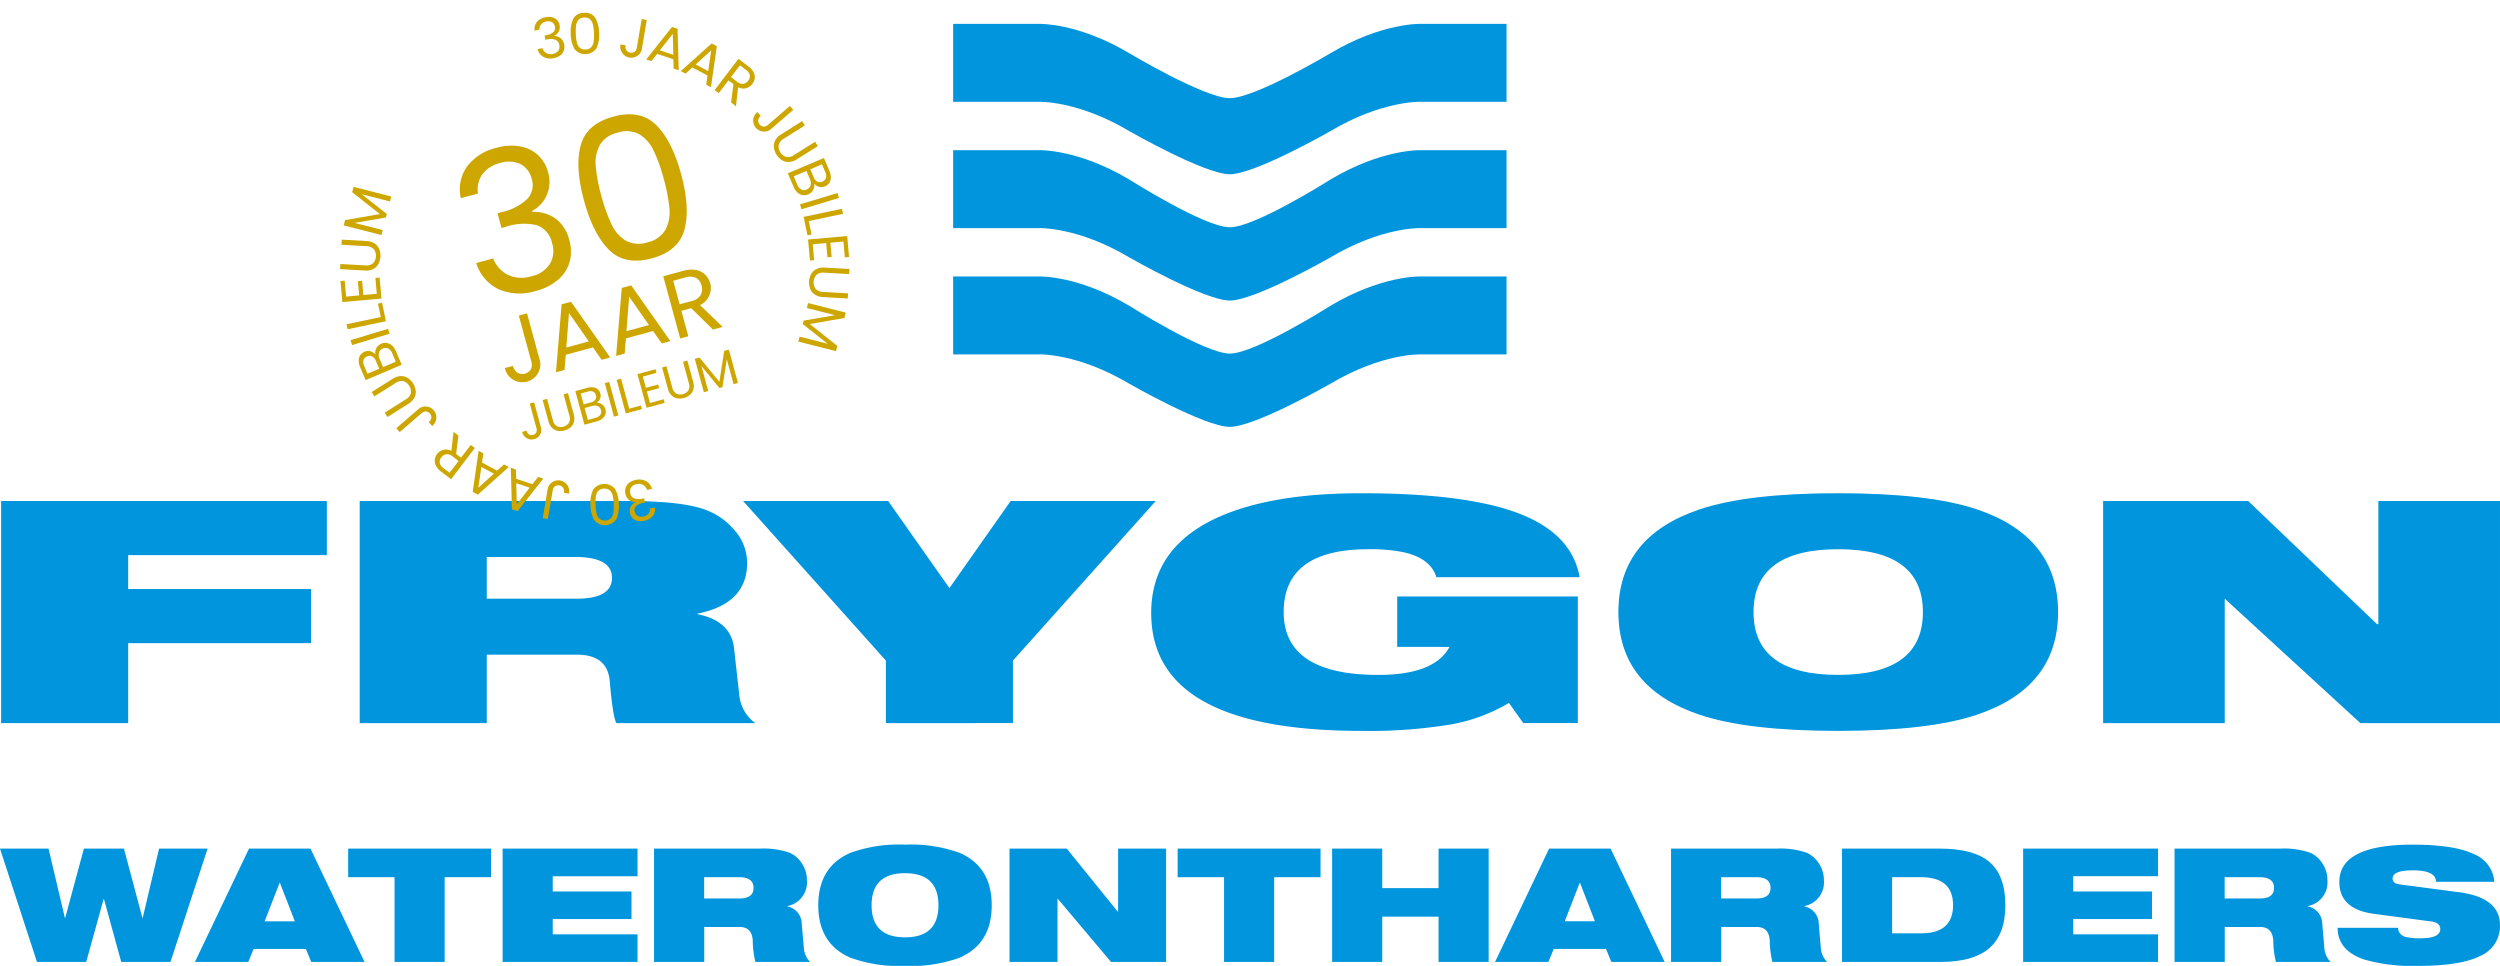<svg id="logo" xmlns="http://www.w3.org/2000/svg" xmlns:xlink="http://www.w3.org/1999/xlink" width="379.25" height="146.527" viewBox="0 0 379.25 146.527">
  <defs>
    <clipPath id="clip-path">
      <rect id="Rectangle_569" data-name="Rectangle 569" width="379.25" height="146.527" fill="none"/>
    </clipPath>
    <clipPath id="clip-path-3">
      <rect id="Rectangle_629" data-name="Rectangle 629" width="77.276" height="77.717" transform="translate(0 0)" fill="none"/>
    </clipPath>
  </defs>
  <g id="Group_616" data-name="Group 616" transform="translate(10 19.38)">
    <g id="Group_549" data-name="Group 549" transform="translate(-10 -19.38)" clip-path="url(#clip-path)">
      <path id="Path_260" data-name="Path 260" d="M24.131,133.673l-2.481,10.5H21.6l-2.8-10.5H12.726l-2.831,10.5H9.841l-2.481-10.5H0l5.608,17.191h7.469l2.643-9.535h.054l2.616,9.535h7.469l5.635-17.191Z" transform="translate(0 -4.938)" fill="#0095dc"/>
      <path id="Path_261" data-name="Path 261" d="M43.547,138.873H43.6l2.264,5.827H41.282Zm-4.638-5.2-8.2,17.191H38.8l.809-1.975h7.927l.809,1.975h8.089l-8.2-17.191Z" transform="translate(-1.134 -4.938)" fill="#0095dc"/>
      <path id="Path_262" data-name="Path 262" d="M54.845,133.673v4.334h7.036v12.857h7.6V138.006h7.037v-4.334Z" transform="translate(-2.026 -4.938)" fill="#0095dc"/>
      <path id="Path_263" data-name="Path 263" d="M79.174,133.673v17.191H99.638v-4.189H86.777v-2.311H98.722v-4.189H86.777v-2.311H99.638v-4.189Z" transform="translate(-2.925 -4.938)" fill="#0095dc"/>
      <g id="Group_548" data-name="Group 548">
        <g id="Group_547" data-name="Group 547" clip-path="url(#clip-path)">
          <path id="Path_264" data-name="Path 264" d="M103.026,150.863V133.672h16.016a12.19,12.19,0,0,1,4.556.625,4.255,4.255,0,0,1,1.861,1.638,4.53,4.53,0,0,1,.755,2.528,3.657,3.657,0,0,1-2.965,3.924v.048a2.722,2.722,0,0,1,2.183,2.648l.324,3.756a3.33,3.33,0,0,0,.944,2.022h-8.3a14.167,14.167,0,0,1-.4-3.25q-.134-2.046-1.969-2.046h-5.392v5.3Zm7.6-12.857v3.226h5.392q2.1,0,2.1-1.613t-2.211-1.613Z" transform="translate(-3.806 -4.938)" fill="#0095dc"/>
          <path id="Path_265" data-name="Path 265" d="M128.894,142.244q0-5.826,4.853-7.945a21.635,21.635,0,0,1,8.305-1.252,21.627,21.627,0,0,1,8.3,1.252q4.854,2.119,4.854,7.945t-4.854,7.945a21.627,21.627,0,0,1-8.3,1.252,21.635,21.635,0,0,1-8.305-1.252q-4.852-2.119-4.853-7.945m8.089,0q0,4.862,5.07,4.863t5.069-4.863q0-4.863-5.069-4.863t-5.07,4.863" transform="translate(-4.761 -4.914)" fill="#0095dc"/>
          <path id="Path_266" data-name="Path 266" d="M159.019,150.863V133.672H167.7l7.711,9.534h.081v-9.534h7.28v17.191h-8.359l-8.115-9.631v9.631Z" transform="translate(-5.874 -4.938)" fill="#0095dc"/>
          <path id="Path_267" data-name="Path 267" d="M192.54,150.863V138.006H185.5v-4.334h21.678v4.334h-7.037v12.857Z" transform="translate(-6.852 -4.938)" fill="#0095dc"/>
          <path id="Path_268" data-name="Path 268" d="M225.982,150.863V144h-8.547v6.862h-7.6V133.672h7.6v6h8.547v-6h7.6v17.191Z" transform="translate(-7.751 -4.938)" fill="#0095dc"/>
          <path id="Path_269" data-name="Path 269" d="M235.5,150.863l8.2-17.19h9.328l8.2,17.19h-8.089l-.809-1.973H244.4l-.809,1.973Zm15.153-6.164-2.264-5.827h-.054l-2.265,5.827Z" transform="translate(-8.699 -4.938)" fill="#0095dc"/>
          <path id="Path_270" data-name="Path 270" d="M263.22,150.863V133.672h16.017a12.2,12.2,0,0,1,4.556.625,4.26,4.26,0,0,1,1.861,1.638,4.529,4.529,0,0,1,.754,2.528,3.656,3.656,0,0,1-2.965,3.924v.048a2.724,2.724,0,0,1,2.184,2.648l.323,3.756a3.33,3.33,0,0,0,.944,2.022h-8.3a14.29,14.29,0,0,1-.4-3.25q-.134-2.046-1.968-2.046h-5.392v5.3Zm7.6-12.857v3.226h5.392q2.1,0,2.1-1.613t-2.21-1.613Z" transform="translate(-9.723 -4.938)" fill="#0095dc"/>
          <path id="Path_271" data-name="Path 271" d="M290.153,150.863V133.672h14.8q5.068,0,7.441,1.926,2.534,2.046,2.536,6.669,0,4.454-2.508,6.573-2.427,2.021-7.308,2.022Zm7.6-12.857v8.523h4.367q4.88,0,4.88-4.262t-4.88-4.262Z" transform="translate(-10.718 -4.938)" fill="#0095dc"/>
          <path id="Path_272" data-name="Path 272" d="M318.681,150.863V133.672h20.465v4.189H326.285v2.311h11.943v4.189H326.285v2.311h12.861v4.189Z" transform="translate(-11.771 -4.938)" fill="#0095dc"/>
          <path id="Path_273" data-name="Path 273" d="M342.533,150.863V133.672H358.55a12.2,12.2,0,0,1,4.556.625,4.26,4.26,0,0,1,1.861,1.638,4.529,4.529,0,0,1,.754,2.528,3.656,3.656,0,0,1-2.965,3.924v.048a2.724,2.724,0,0,1,2.184,2.648l.323,3.756a3.33,3.33,0,0,0,.944,2.022h-8.3a14.291,14.291,0,0,1-.4-3.25q-.134-2.046-1.968-2.046h-5.392v5.3Zm7.6-12.857v3.226h5.392q2.1,0,2.1-1.613t-2.21-1.613Z" transform="translate(-12.652 -4.938)" fill="#0095dc"/>
          <path id="Path_274" data-name="Path 274" d="M382.416,144.7l-8.683-1.156q-5.257-.7-5.257-4.839,0-5.658,11.136-5.658,6.283,0,9.3,1.445a4.891,4.891,0,0,1,3.075,4.189h-8.844q0-1.734-3.533-1.734-3.048,0-3.047,1.228c0,.514.332.81,1,.891l9.086,1.2q6.2.819,6.2,5.008a4.919,4.919,0,0,1-2.993,4.658q-2.992,1.505-9.383,1.505a26.632,26.632,0,0,1-8.3-.987q-3.937-1.372-3.964-4.791h9.167a1.5,1.5,0,0,0,1.213,1.4,8.947,8.947,0,0,0,2.184.193q3.019,0,3.019-1.4,0-.964-1.374-1.156" transform="translate(-13.601 -4.914)" fill="#0095dc"/>
          <path id="Path_275" data-name="Path 275" d="M.179,112.61V78.916h49.41v8.211H19.451v5.144H47.2v8.211H19.451V112.61Z" transform="translate(-0.007 -2.915)" fill="#0095dc"/>
          <path id="Path_276" data-name="Path 276" d="M56.662,112.61V78.916H97.256q7.928,0,11.55,1.227a10.417,10.417,0,0,1,4.715,3.209,7.519,7.519,0,0,1,1.914,4.955q0,6.183-7.518,7.692v.094q5.058.991,5.537,5.191l.82,7.362a6.005,6.005,0,0,0,2.391,3.964H95.617q-.547-.8-1.026-6.371-.342-4.012-4.989-4.011H75.935V112.61Zm19.273-25.2v6.323H89.6q5.331,0,5.331-3.162t-5.6-3.162Z" transform="translate(-2.093 -2.915)" fill="#0095dc"/>
          <path id="Path_277" data-name="Path 277" d="M138.715,112.61v-9.485L117.05,78.916h22.006l9.294,13.213,9.295-13.213H179.65l-21.664,24.208v9.485Z" transform="translate(-4.324 -2.915)" fill="#0095dc"/>
          <path id="Path_278" data-name="Path 278" d="M218.654,101V93.358h27.4v19.206h-8.27L235.6,109.5a26,26,0,0,1-8.884,3.28,75.442,75.442,0,0,1-13.463.966q-31.917,0-31.916-17.884,0-10.051,10.389-14.629,8.062-3.539,21.458-3.539,15.992,0,23.988,3.09t9.158,9.65H224.6q-.888-2.924-5.125-3.821a25.672,25.672,0,0,0-5.194-.425q-12.85,0-12.848,9.532t14.352,9.532q8.542,0,10.8-4.247Z" transform="translate(-6.698 -2.87)" fill="#0095dc"/>
          <path id="Path_279" data-name="Path 279" d="M254.927,95.718q0-11.42,12.3-15.573,7.311-2.453,21.048-2.454t21.05,2.454q12.3,4.153,12.3,15.573t-12.3,15.573q-7.314,2.453-21.05,2.454t-21.048-2.454q-12.3-4.152-12.3-15.573m20.5,0q0,9.533,12.847,9.532t12.847-9.532q0-9.531-12.847-9.531t-12.847,9.531" transform="translate(-9.416 -2.87)" fill="#0095dc"/>
          <path id="Path_280" data-name="Path 280" d="M331.279,112.61V78.916h22.006L372.829,97.6h.206V78.916h18.451V112.61H370.3L349.731,93.734V112.61Z" transform="translate(-12.237 -2.915)" fill="#0095dc"/>
          <path id="Path_281" data-name="Path 281" d="M192.112,15.033c-3.83,0-15.213-6.793-15.213-6.793-7.876-4.7-13.761-4.48-13.761-4.48h-13V15.584h13s5.885-.232,13.761,4.468c0,0,11.383,6.518,15.213,6.518s15.218-6.518,15.218-6.518c7.875-4.7,13.76-4.468,13.76-4.468h13V3.759h-13s-5.885-.217-13.76,4.48c0,0-11.39,6.793-15.218,6.793m0,38.746c-3.83,0-15.213-7.226-15.213-7.226-7.876-4.7-13.761-4.473-13.761-4.473h-13V53.9h13s5.885-.225,13.761,4.474c0,0,11.383,6.519,15.213,6.519s15.218-6.519,15.218-6.519c7.875-4.7,13.76-4.474,13.76-4.474h13V42.079h-13s-5.885-.224-13.76,4.473c0,0-11.39,7.226-15.218,7.226m0-19.161c-3.83,0-15.213-7.217-15.213-7.217-7.876-4.706-13.761-4.48-13.761-4.48h-13V34.743h13s5.885-.232,13.761,4.468c0,0,11.383,6.519,15.213,6.519S207.33,39.21,207.33,39.21c7.875-4.7,13.76-4.468,13.76-4.468h13V22.92h-13s-5.885-.225-13.76,4.48c0,0-11.39,7.217-15.218,7.217" transform="translate(-5.546 -0.139)" fill="#0095dc"/>
        </g>
      </g>
    </g>
  </g>
  <g id="Group_617" data-name="Group 617" transform="translate(160 5.38)">
    <g id="Group_612" data-name="Group 612" transform="translate(-108.411 -3.425)" clip-path="url(#clip-path-3)">
      <path id="Path_391" data-name="Path 391" d="M18.115,22.066a7.743,7.743,0,0,1,4.448-2.846A7.954,7.954,0,0,1,26.2,19a5.363,5.363,0,0,1,2.725,1.349,5.44,5.44,0,0,1,1.5,2.579,5.081,5.081,0,0,1-.188,3.416A4.834,4.834,0,0,1,28,28.782l.039.147a5.607,5.607,0,0,1,3.519,1.024,5.745,5.745,0,0,1,2.093,3.3,6.15,6.15,0,0,1,.055,3.209,5.439,5.439,0,0,1-1.714,2.714,8.4,8.4,0,0,1-3.454,1.758A8.088,8.088,0,0,1,23,40.7a6.524,6.524,0,0,1-3.481-4.007l2.578-.7a4.575,4.575,0,0,0,2.215,2.48,4.876,4.876,0,0,0,3.584.221,4.382,4.382,0,0,0,2.827-1.918,3.884,3.884,0,0,0,.316-3.059,3.635,3.635,0,0,0-2.325-2.763,8.407,8.407,0,0,0-4.685.237l-.673.183-.606-2.226.7-.192a8.2,8.2,0,0,0,3.828-2,3.05,3.05,0,0,0,.647-3.055,3.355,3.355,0,0,0-1.688-2.214,4.235,4.235,0,0,0-3.14-.153,4.557,4.557,0,0,0-2.673,1.734,3.931,3.931,0,0,0-.632,2.877l-2.606.709a5.943,5.943,0,0,1,.93-4.782" transform="translate(1.134 1.257)" fill="#cda600"/>
      <path id="Path_392" data-name="Path 392" d="M34.239,19.163q.87-3.272,4.97-4.388,4.07-1.109,6.479,1.272t3.78,7.416q1.4,5.126.528,8.412t-4.937,4.394q-4.1,1.117-6.514-1.279t-3.807-7.519q-1.371-5.035-.5-8.309m11.082.789a5.706,5.706,0,0,0-2.153-2.481,4.113,4.113,0,0,0-3.3-.266,4.154,4.154,0,0,0-2.736,1.908,5.68,5.68,0,0,0-.6,3.23,24.462,24.462,0,0,0,.839,4.41,25.382,25.382,0,0,0,1.539,4.331,5.7,5.7,0,0,0,2.158,2.5,4.156,4.156,0,0,0,3.327.258,4.118,4.118,0,0,0,2.707-1.9,5.727,5.727,0,0,0,.6-3.244,25.324,25.324,0,0,0-.867-4.514,24.427,24.427,0,0,0-1.512-4.228" transform="translate(2.257 0.96)" fill="#cda600"/>
      <path id="Path_393" data-name="Path 393" d="M26.8,42.737l1.9,6.972a2.568,2.568,0,0,1-.211,2.057,2.725,2.725,0,0,1-5.054-.726l1.232-.335a1.874,1.874,0,0,0,.664,1.026,1.525,1.525,0,0,0,2.07-.541,1.665,1.665,0,0,0,.053-1.142l-1.9-6.972Z" transform="translate(1.559 2.845)" fill="#cda600"/>
      <path id="Path_394" data-name="Path 394" d="M36.311,48.008l-4.116,1.12-.188,2.3-1.3.354.859-10.312,1.422-.387,5.951,8.458-1.3.354Zm-.625-.907-3-4.3-.408,5.23Z" transform="translate(2.044 2.735)" fill="#cda600"/>
      <path id="Path_395" data-name="Path 395" d="M44.867,45.679,40.751,46.8l-.188,2.3-1.3.355.859-10.312,1.422-.387,5.951,8.458-1.3.353Zm-.625-.907-3-4.3L40.83,45.7Z" transform="translate(2.613 2.58)" fill="#cda600"/>
      <path id="Path_396" data-name="Path 396" d="M53.506,45.61l-3.3-3.247-1.489.405,1.051,3.858-1.233.336-2.568-9.437,3.047-.829a4.19,4.19,0,0,1,1.907-.127,2.644,2.644,0,0,1,1.373.688,2.835,2.835,0,0,1-.758,4.642l3.445,3.308Zm-5.056-3.83,1.814-.494a2.133,2.133,0,0,0,1.368-.9,1.836,1.836,0,0,0,.142-1.456,1.753,1.753,0,0,0-.848-1.166,2.231,2.231,0,0,0-1.635-.049l-1.814.494Z" transform="translate(3.06 2.43)" fill="#cda600"/>
      <path id="Path_397" data-name="Path 397" d="M27.717,55.392l1.024,3.764a1.384,1.384,0,0,1-.114,1.111,1.472,1.472,0,0,1-2.729-.392l.666-.181a1.017,1.017,0,0,0,.359.555.694.694,0,0,0,.622.081.7.7,0,0,0,.5-.373.907.907,0,0,0,.029-.616l-1.025-3.764Z" transform="translate(1.724 3.687)" fill="#cda600"/>
      <path id="Path_398" data-name="Path 398" d="M29.481,54.946l.878,3.223a1.41,1.41,0,0,0,.607.918,1.5,1.5,0,0,0,1.842-.5,1.415,1.415,0,0,0,.058-1.1l-.877-3.224.664-.18.876,3.216a2.155,2.155,0,0,1,.035,1.14,1.663,1.663,0,0,1-.514.835,2.436,2.436,0,0,1-1.952.531,1.641,1.641,0,0,1-.863-.46,2.175,2.175,0,0,1-.544-1l-.876-3.216Z" transform="translate(1.918 3.6)" fill="#cda600"/>
      <path id="Path_399" data-name="Path 399" d="M37.248,55.7a1.374,1.374,0,0,1,.49.353,1.367,1.367,0,0,1,.285,1.293,1.392,1.392,0,0,1-.44.646,2.121,2.121,0,0,1-.839.42l-1.9.517-1.387-5.094,1.827-.5a2.152,2.152,0,0,1,.931-.069,1.3,1.3,0,0,1,.675.316,1.251,1.251,0,0,1,.362.608,1.183,1.183,0,0,1-.041.816,1.423,1.423,0,0,1-.531.6,1.114,1.114,0,0,1,.57.089m-2.529.155,1.119-.305a1.119,1.119,0,0,0,.663-.416.879.879,0,0,0-.33-1.214,1.15,1.15,0,0,0-.8-.018l-1.1.3Zm2.527,1.581a.832.832,0,0,0,.1-.726.853.853,0,0,0-.475-.589,1.223,1.223,0,0,0-.848-.032l-1.155.314.49,1.8,1.176-.32a1.2,1.2,0,0,0,.711-.445" transform="translate(2.227 3.544)" fill="#cda600"/>
      <rect id="Rectangle_626" data-name="Rectangle 626" width="0.69" height="5.28" transform="translate(40.162 56.161) rotate(-15.224)" fill="#cda600"/>
      <path id="Path_400" data-name="Path 400" d="M41.246,56.581l1.783-.485.147.541-2.449.667-1.387-5.095.666-.18Z" transform="translate(2.619 3.463)" fill="#cda600"/>
      <path id="Path_401" data-name="Path 401" d="M43.115,51.8l.464,1.7L45.435,53l.149.548-1.856.506L44.2,55.8l2.076-.565.149.548-2.741.746-1.389-5.1,2.741-.747.149.548Z" transform="translate(2.816 3.374)" fill="#cda600"/>
      <path id="Path_402" data-name="Path 402" d="M46.47,50.323l.878,3.223a1.41,1.41,0,0,0,.607.918,1.5,1.5,0,0,0,1.842-.5,1.41,1.41,0,0,0,.058-1.1l-.877-3.224.664-.18.876,3.216a2.155,2.155,0,0,1,.035,1.14,1.663,1.663,0,0,1-.514.835,2.436,2.436,0,0,1-1.952.531,1.641,1.641,0,0,1-.863-.46,2.174,2.174,0,0,1-.544-1L45.8,50.5Z" transform="translate(3.049 3.292)" fill="#cda600"/>
      <path id="Path_403" data-name="Path 403" d="M55.621,47.891,57,52.95l-.666.18-1.027-3.771-.654,4.229-.468.128L51.467,50.4l1.028,3.78-.666.18L50.453,49.3l.717-.2,3.009,3.672.734-4.691Z" transform="translate(3.358 3.188)" fill="#cda600"/>
      <path id="Path_404" data-name="Path 404" d="M44.7,71.934a2.166,2.166,0,0,1-1.305.706,2.225,2.225,0,0,1-1.024-.013,1.473,1.473,0,0,1-1.1-1.189,1.423,1.423,0,0,1,.123-.954,1.359,1.359,0,0,1,.679-.637l-.009-.042a1.572,1.572,0,0,1-.964-.361,1.611,1.611,0,0,1-.519-.967,1.726,1.726,0,0,1,.05-.9,1.529,1.529,0,0,1,.536-.727,2.375,2.375,0,0,1,1-.421,2.272,2.272,0,0,1,1.548.181,1.833,1.833,0,0,1,.894,1.195l-.737.144a1.288,1.288,0,0,0-.571-.741,1.373,1.373,0,0,0-1-.135,1.236,1.236,0,0,0-.832.48,1.091,1.091,0,0,0-.151.851,1.023,1.023,0,0,0,.6.822,2.364,2.364,0,0,0,1.318.03l.193-.037.124.637-.2.038a2.308,2.308,0,0,0-1.115.483.856.856,0,0,0-.244.843.944.944,0,0,0,.428.656,1.188,1.188,0,0,0,.877.107,1.278,1.278,0,0,0,.786-.431,1.1,1.1,0,0,0,.236-.795l.746-.144a1.666,1.666,0,0,1-.359,1.321" transform="translate(2.699 4.418)" fill="#cda600"/>
      <path id="Path_405" data-name="Path 405" d="M39.528,72.363a2.1,2.1,0,0,1-3.334.137,4.586,4.586,0,0,1-.571-2.27,4.656,4.656,0,0,1,.382-2.338,2.1,2.1,0,0,1,3.333-.138,4.668,4.668,0,0,1,.573,2.3,4.591,4.591,0,0,1-.383,2.309m-2.989-.911a1.609,1.609,0,0,0,.435.815,1.381,1.381,0,0,0,1.757-.073,1.6,1.6,0,0,0,.366-.848,6.874,6.874,0,0,0,.046-1.261,7,7,0,0,0-.15-1.283,1.6,1.6,0,0,0-.435-.819,1.381,1.381,0,0,0-1.756.071,1.6,1.6,0,0,0-.367.852A7.082,7.082,0,0,0,36.39,70.2a6.91,6.91,0,0,0,.149,1.253" transform="translate(2.371 4.459)" fill="#cda600"/>
      <path id="Path_406" data-name="Path 406" d="M28.825,72.218l.738-4.331a1.567,1.567,0,0,1,.643-1.08,1.658,1.658,0,0,1,2.6,1.695l-.765-.13a1.149,1.149,0,0,0-.1-.737.928.928,0,0,0-1.281-.231,1.017,1.017,0,0,0-.321.616L29.6,72.352Z" transform="translate(1.919 4.429)" fill="#cda600"/>
      <path id="Path_407" data-name="Path 407" d="M25.1,66.374l2.462.816.87-1.1.778.258-3.9,4.936L24.457,71l-.172-6.286.778.258Zm.012.669.076,3.189,1.966-2.513Z" transform="translate(1.616 4.307)" fill="#cda600"/>
      <path id="Path_408" data-name="Path 408" d="M20.28,64.074l2.289,1.22,1.044-.942.722.386-4.68,4.2-.79-.421.894-6.226.723.386Zm-.1.661-.465,3.156,2.362-2.144Z" transform="translate(1.256 4.147)" fill="#cda600"/>
      <path id="Path_409" data-name="Path 409" d="M17.055,60.151l-.346,2.792.748.568,1.472-1.936.618.47-3.6,4.733-1.528-1.163a2.542,2.542,0,0,1-.767-.872,1.607,1.607,0,0,1-.177-.917,1.723,1.723,0,0,1,2.519-1.352l.321-2.888Zm.025,3.857-.91-.692a1.3,1.3,0,0,0-.943-.326,1.114,1.114,0,0,0-.754.471,1.062,1.062,0,0,0-.249.84,1.357,1.357,0,0,0,.581.807l.91.692Z" transform="translate(0.896 3.966)" fill="#cda600"/>
      <path id="Path_410" data-name="Path 410" d="M7.993,59.281l3.326-2.872a1.562,1.562,0,0,1,1.184-.424,1.657,1.657,0,0,1,.929,2.963l-.507-.588a1.139,1.139,0,0,0,.387-.634.927.927,0,0,0-.84-.994,1.013,1.013,0,0,0-.64.271L8.506,59.875Z" transform="translate(0.532 3.726)" fill="#cda600"/>
      <path id="Path_411" data-name="Path 411" d="M6.471,57.207,9.654,55.2a1.591,1.591,0,0,0,.789-.956A1.7,1.7,0,0,0,9.3,52.425a1.593,1.593,0,0,0-1.2.3L4.91,54.732,4.5,54.075l3.175-2a2.434,2.434,0,0,1,1.217-.415,1.883,1.883,0,0,1,1.07.281,2.749,2.749,0,0,1,1.215,1.926,1.856,1.856,0,0,1-.211,1.081,2.452,2.452,0,0,1-.9.915l-3.176,2Z" transform="translate(0.299 3.438)" fill="#cda600"/>
      <path id="Path_412" data-name="Path 412" d="M5.2,48.065a1.55,1.55,0,0,1,.32-.6,1.493,1.493,0,0,1,.56-.408,1.471,1.471,0,0,1,.839-.106,1.564,1.564,0,0,1,.788.392,2.39,2.39,0,0,1,.6.874l.866,2.042L3.7,52.581l-.833-1.964a2.4,2.4,0,0,1-.218-1.029,1.461,1.461,0,0,1,.249-.8,1.427,1.427,0,0,1,.624-.5,1.326,1.326,0,0,1,.916-.078,1.6,1.6,0,0,1,.755.5,1.252,1.252,0,0,1,.012-.648m.557,2.8-.51-1.2a1.264,1.264,0,0,0-.565-.678.884.884,0,0,0-.768,0,.884.884,0,0,0-.536.551,1.286,1.286,0,0,0,.1.893l.5,1.187ZM7.141,47.8a.937.937,0,0,0-.826,0,.967.967,0,0,0-.587.62,1.379,1.379,0,0,0,.094.951l.526,1.241,1.933-.819L7.744,48.53a1.361,1.361,0,0,0-.6-.726" transform="translate(0.176 3.124)" fill="#cda600"/>
      <rect id="Rectangle_627" data-name="Rectangle 627" width="5.947" height="0.777" transform="translate(1.592 49.647) rotate(-16.794)" fill="#cda600"/>
      <path id="Path_413" data-name="Path 413" d="M6.117,43.394l-.429-2.037.619-.13.588,2.8-5.82,1.224-.159-.759Z" transform="translate(0.061 2.744)" fill="#cda600"/>
      <path id="Path_414" data-name="Path 414" d="M.912,40.529l1.98-.178L2.7,38.193l.637-.058.194,2.159,2.039-.183L5.353,37.7l.637-.058.286,3.187L.343,41.36.057,38.173.7,38.115Z" transform="translate(0.004 2.505)" fill="#cda600"/>
      <path id="Path_415" data-name="Path 415" d="M.044,35.947l3.756.214a1.591,1.591,0,0,0,1.2-.32,1.7,1.7,0,0,0,.123-2.147,1.589,1.589,0,0,0-1.154-.454L.21,33.025l.044-.775L4,32.464a2.407,2.407,0,0,1,1.231.369,1.883,1.883,0,0,1,.708.847,2.745,2.745,0,0,1-.13,2.276,1.842,1.842,0,0,1-.8.757,2.447,2.447,0,0,1-1.265.223L0,36.723Z" transform="translate(0 2.147)" fill="#cda600"/>
      <path id="Path_416" data-name="Path 416" d="M2.008,24.749,7.73,26.207l-.192.753L3.272,25.872,7.053,28.86l-.134.53-4.761.82L6.432,31.3l-.192.752L.519,30.595l.206-.811,5.269-.911L1.8,25.551Z" transform="translate(0.035 1.647)" fill="#cda600"/>
      <path id="Path_417" data-name="Path 417" d="M28.033,1.327A2.178,2.178,0,0,1,29.339.62a2.238,2.238,0,0,1,1.024.014,1.47,1.47,0,0,1,1.1,1.188,1.426,1.426,0,0,1-.123.955,1.359,1.359,0,0,1-.679.637l.009.042a1.572,1.572,0,0,1,.964.36,1.611,1.611,0,0,1,.519.967,1.726,1.726,0,0,1-.05.9,1.529,1.529,0,0,1-.536.727,2.375,2.375,0,0,1-1,.421,2.272,2.272,0,0,1-1.548-.181,1.833,1.833,0,0,1-.894-1.195l.737-.144a1.288,1.288,0,0,0,.571.741,1.373,1.373,0,0,0,1,.135,1.236,1.236,0,0,0,.832-.48,1.091,1.091,0,0,0,.151-.851,1.023,1.023,0,0,0-.6-.822,2.364,2.364,0,0,0-1.318-.03l-.193.037-.124-.637.2-.038A2.308,2.308,0,0,0,30.5,2.885a.855.855,0,0,0,.244-.843.944.944,0,0,0-.428-.656,1.188,1.188,0,0,0-.877-.107,1.283,1.283,0,0,0-.786.431,1.1,1.1,0,0,0-.236.794l-.746.145a1.665,1.665,0,0,1,.359-1.321" transform="translate(1.841 0.038)" fill="#cda600"/>
      <path id="Path_418" data-name="Path 418" d="M33.193.895A1.771,1.771,0,0,1,34.831,0a1.762,1.762,0,0,1,1.7.754,4.586,4.586,0,0,1,.571,2.27,4.651,4.651,0,0,1-.382,2.338,2.094,2.094,0,0,1-3.333.138,4.667,4.667,0,0,1-.573-2.3A4.587,4.587,0,0,1,33.193.895m2.989.91A1.61,1.61,0,0,0,35.747.99,1.155,1.155,0,0,0,34.86.71a1.169,1.169,0,0,0-.87.352,1.6,1.6,0,0,0-.366.848,6.883,6.883,0,0,0-.046,1.262,7.013,7.013,0,0,0,.15,1.283,1.6,1.6,0,0,0,.435.819,1.172,1.172,0,0,0,.895.279,1.157,1.157,0,0,0,.861-.352,1.6,1.6,0,0,0,.367-.852,7.078,7.078,0,0,0,.045-1.292A6.923,6.923,0,0,0,36.182,1.8" transform="translate(2.183 0)" fill="#cda600"/>
      <path id="Path_419" data-name="Path 419" d="M43.879,1.01l-.738,4.331a1.567,1.567,0,0,1-.643,1.08,1.658,1.658,0,0,1-2.6-1.695l.765.131a1.144,1.144,0,0,0,.1.736.928.928,0,0,0,1.281.231,1.011,1.011,0,0,0,.321-.615L43.1.878Z" transform="translate(2.653 0.058)" fill="#cda600"/>
      <path id="Path_420" data-name="Path 420" d="M47.661,6.9,45.2,6.086l-.87,1.1-.778-.258L47.453,2l.851.283.172,6.286L47.7,8.308Zm-.012-.669-.076-3.189L45.608,5.557Z" transform="translate(2.899 0.133)" fill="#cda600"/>
      <path id="Path_421" data-name="Path 421" d="M52.514,9.207l-2.289-1.22-1.044.942-.722-.386,4.68-4.2.79.421-.894,6.226-.723-.386Zm.1-.661L53.08,5.39,50.718,7.533Z" transform="translate(3.226 0.289)" fill="#cda600"/>
      <path id="Path_422" data-name="Path 422" d="M55.777,13.164l.346-2.792L55.375,9.8,53.9,11.74l-.618-.471,3.6-4.733L58.414,7.7a2.542,2.542,0,0,1,.767.872,1.607,1.607,0,0,1,.177.917,1.845,1.845,0,0,1-1.3,1.5,1.719,1.719,0,0,1-1.222-.148l-.321,2.888Zm-.025-3.857.91.693a1.306,1.306,0,0,0,.943.326,1.112,1.112,0,0,0,.754-.472,1.06,1.06,0,0,0,.249-.839,1.357,1.357,0,0,0-.581-.807l-.91-.693Z" transform="translate(3.547 0.435)" fill="#cda600"/>
      <path id="Path_423" data-name="Path 423" d="M64.839,13.828,61.513,16.7a1.562,1.562,0,0,1-1.184.424,1.657,1.657,0,0,1-.929-2.963l.507.588a1.139,1.139,0,0,0-.387.634.927.927,0,0,0,.84.994,1.013,1.013,0,0,0,.64-.271l3.326-2.872Z" transform="translate(3.912 0.881)" fill="#cda600"/>
      <path id="Path_424" data-name="Path 424" d="M66.4,16.047l-3.183,2.007a1.591,1.591,0,0,0-.789.956,1.7,1.7,0,0,0,1.148,1.82,1.593,1.593,0,0,0,1.2-.3l3.184-2.007.414.657-3.175,2a2.434,2.434,0,0,1-1.217.415,1.883,1.883,0,0,1-1.07-.281A2.749,2.749,0,0,1,61.7,19.39a1.856,1.856,0,0,1,.211-1.081,2.452,2.452,0,0,1,.9-.915l3.176-2Z" transform="translate(4.106 1.024)" fill="#cda600"/>
      <path id="Path_425" data-name="Path 425" d="M67.657,25.155a1.55,1.55,0,0,1-.32.6,1.489,1.489,0,0,1-.559.407,1.474,1.474,0,0,1-.84.106,1.564,1.564,0,0,1-.788-.392,2.388,2.388,0,0,1-.6-.874l-.866-2.042,5.476-2.321.832,1.964a2.42,2.42,0,0,1,.219,1.029,1.461,1.461,0,0,1-.249.8,1.426,1.426,0,0,1-.624.5,1.329,1.329,0,0,1-.917.078,1.592,1.592,0,0,1-.754-.5,1.245,1.245,0,0,1-.013.65m-1.937.26a.937.937,0,0,0,.826,0,.964.964,0,0,0,.586-.619,1.381,1.381,0,0,0-.093-.952L66.511,22.6l-1.932.819.535,1.265a1.362,1.362,0,0,0,.6.726m1.381-3.06.51,1.2a1.264,1.264,0,0,0,.565.678.99.99,0,0,0,1.3-.554,1.285,1.285,0,0,0-.1-.893l-.5-1.187Z" transform="translate(4.239 1.374)" fill="#cda600"/>
      <rect id="Rectangle_628" data-name="Rectangle 628" width="5.947" height="0.777" transform="translate(69.765 29.045) rotate(-16.794)" fill="#cda600"/>
      <path id="Path_426" data-name="Path 426" d="M66.71,29.723l.429,2.037-.619.13-.588-2.8,5.82-1.224.159.759Z" transform="translate(4.389 1.855)" fill="#cda600"/>
      <path id="Path_427" data-name="Path 427" d="M71.929,32.57l-1.98.178.193,2.158-.637.058L69.312,32.8l-2.039.183.215,2.413-.637.058-.286-3.187,5.932-.532.286,3.187-.638.058Z" transform="translate(4.431 2.113)" fill="#cda600"/>
      <path id="Path_428" data-name="Path 428" d="M72.792,37.212,69.035,37a1.591,1.591,0,0,0-1.2.321,1.7,1.7,0,0,0-.123,2.147,1.593,1.593,0,0,0,1.154.454l3.756.214-.044.775L68.833,40.7a2.417,2.417,0,0,1-1.231-.369,1.88,1.88,0,0,1-.708-.848,2.743,2.743,0,0,1,.13-2.275,1.842,1.842,0,0,1,.8-.757,2.447,2.447,0,0,1,1.265-.223l3.749.213Z" transform="translate(4.44 2.411)" fill="#cda600"/>
      <path id="Path_429" data-name="Path 429" d="M70.9,48.574l-5.722-1.458.192-.753,4.266,1.088L65.85,44.462l.134-.53,4.761-.82-4.275-1.09.192-.752,5.721,1.458-.206.811-5.269.911L71.1,47.772Z" transform="translate(4.338 2.747)" fill="#cda600"/>
    </g>
  </g>
</svg>
